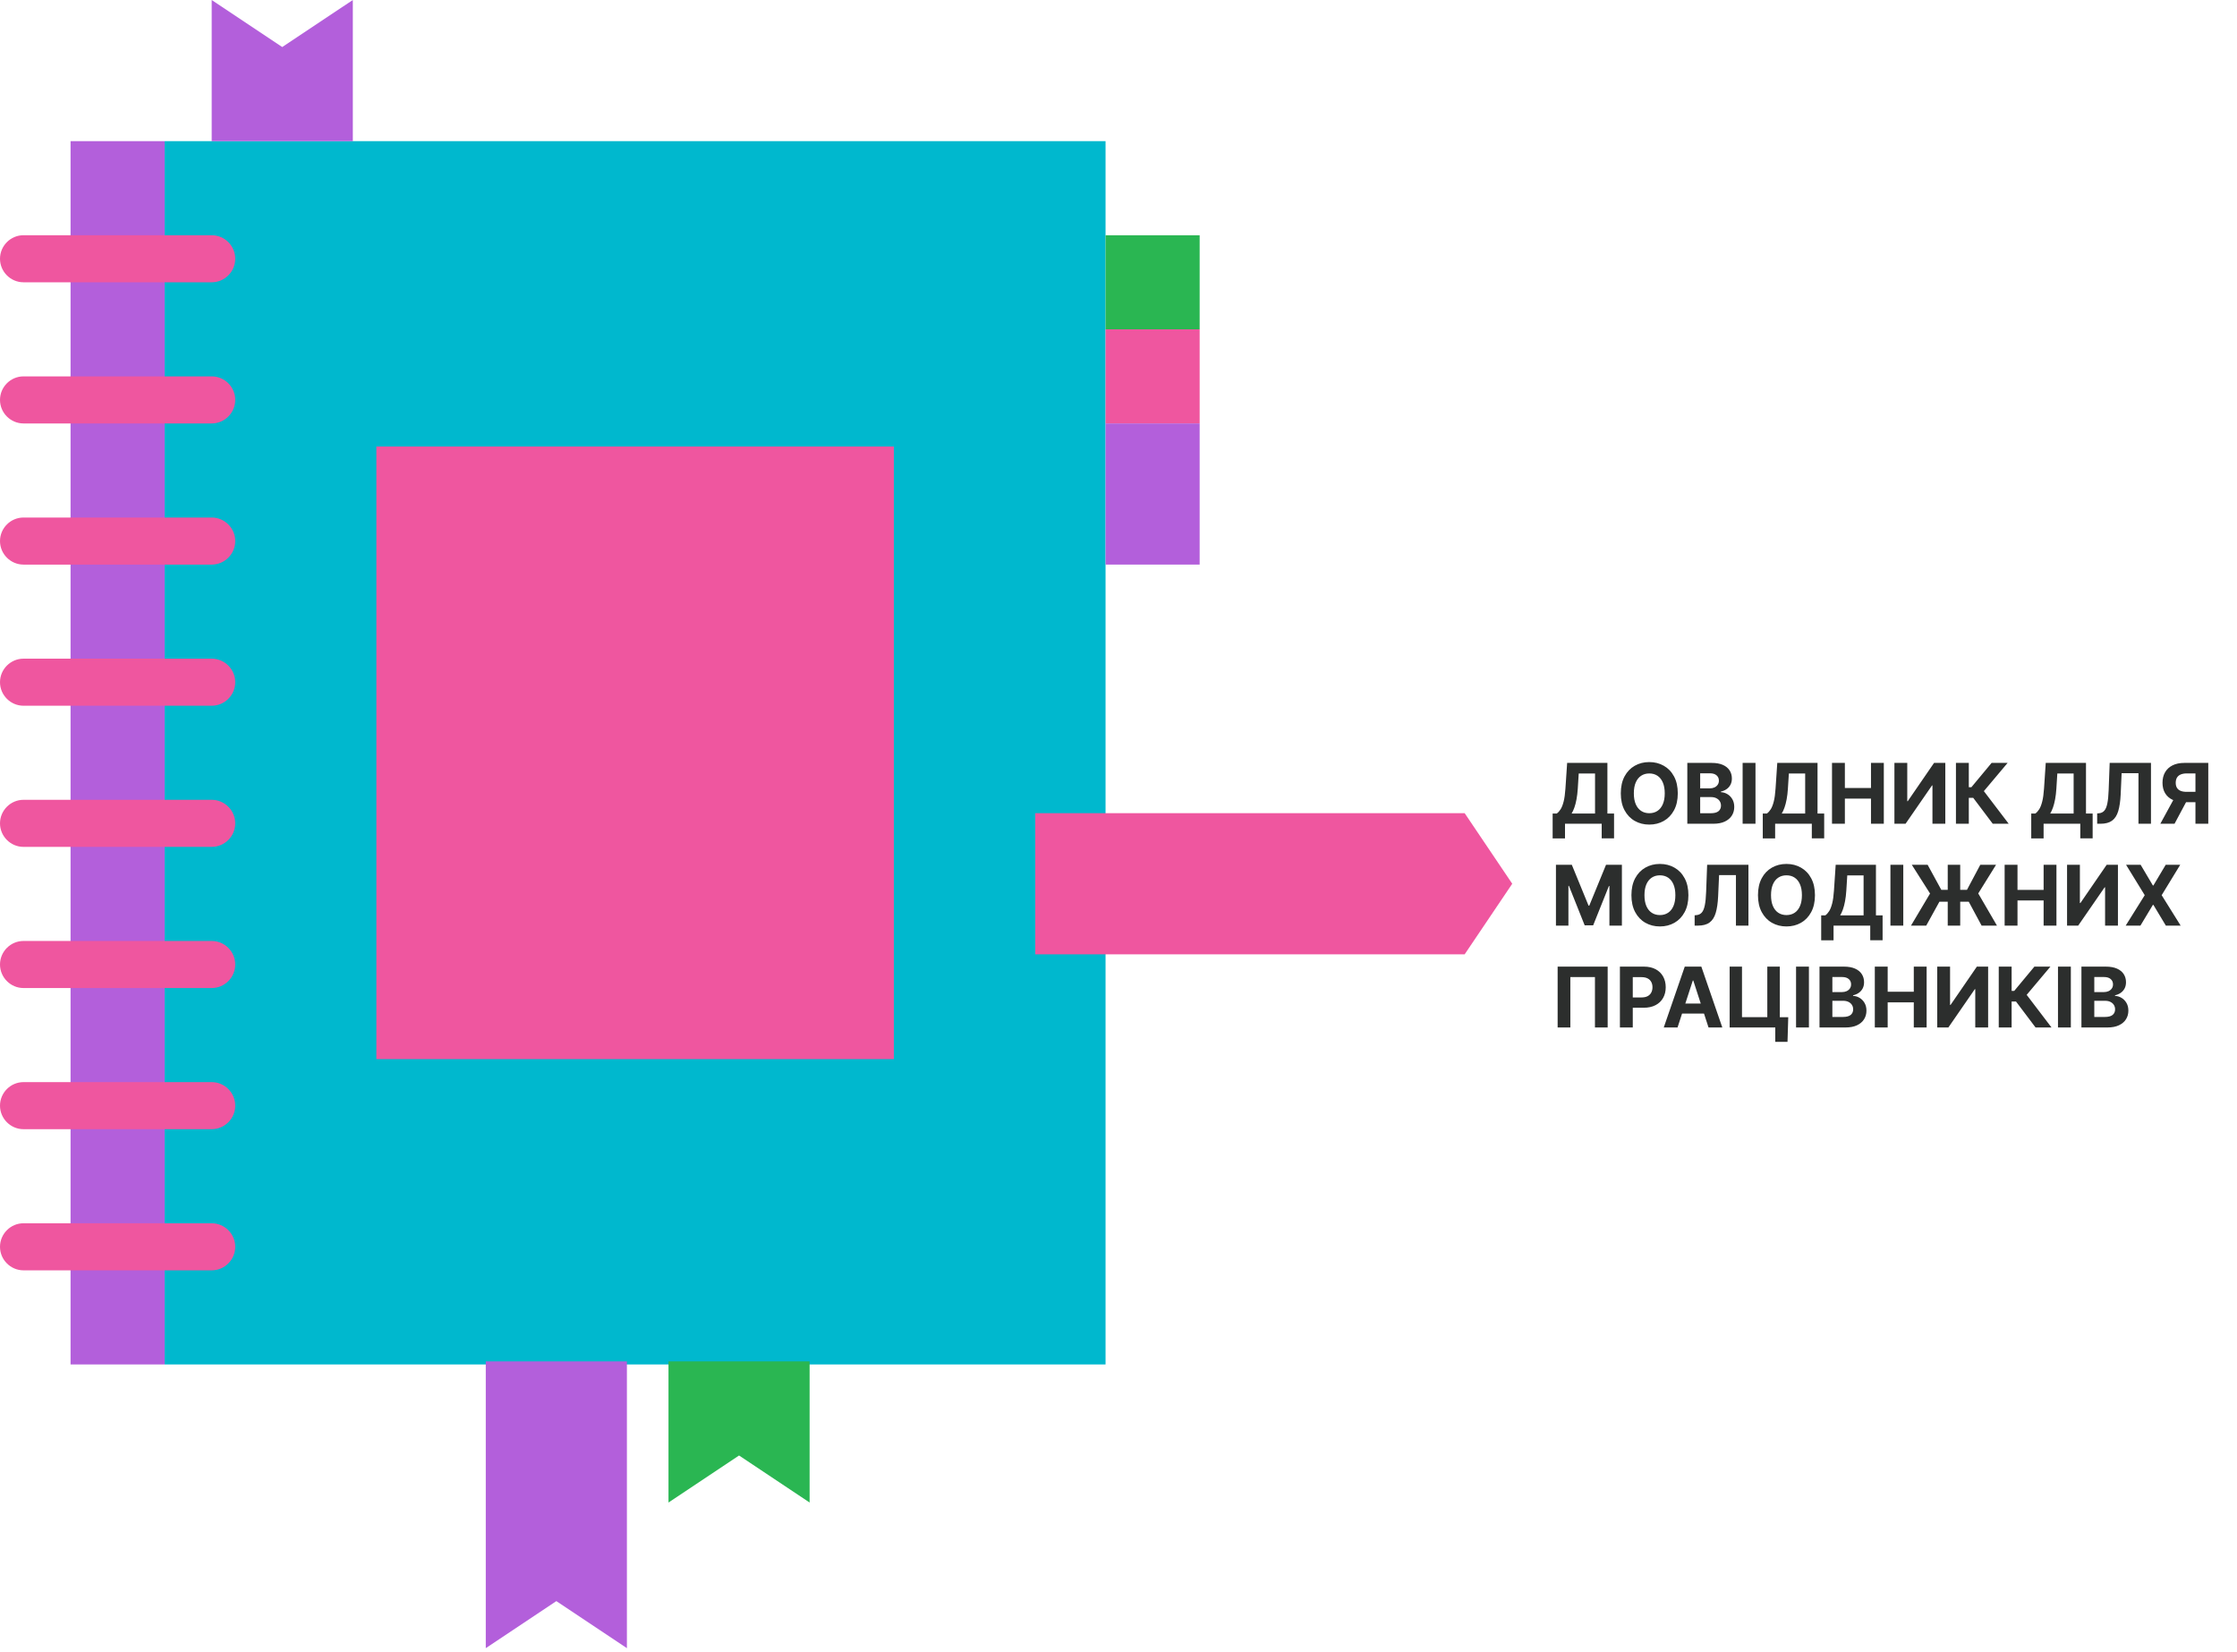 <svg width="615" height="454" viewBox="0 0 615 454" fill="none" xmlns="http://www.w3.org/2000/svg">
<g id="handbook">
<g id="flat">
<path id="Vector" d="M45.27 38.801H303.94V375.071H45.27V38.801Z" fill="#00B8CE"/>
<path id="Vector_2" d="M303.941 64.672H329.811V90.542H303.941V64.672Z" fill="#2AB652"/>
<path id="Vector_3" d="M303.941 90.531H329.811V116.401H303.941V90.531Z" fill="#EF569F"/>
<path id="Vector_4" d="M303.941 116.398H329.811V155.198H303.941V116.398Z" fill="#B35FDB"/>
<path id="Vector_5" d="M19.398 38.801H45.268V375.071H19.398V38.801Z" fill="#B35FDB"/>
<path id="Vector_6" d="M58.2 77.6H6.47C2.91 77.6 0 74.69 0 71.13C0 67.57 2.91 64.66 6.47 64.66H58.2C61.76 64.66 64.67 67.57 64.67 71.13C64.67 74.69 61.76 77.6 58.2 77.6Z" fill="#EF569F"/>
<path id="Vector_7" d="M58.2 116.401H6.47C2.91 116.401 0 113.491 0 109.931C0 106.371 2.91 103.461 6.47 103.461H58.2C61.76 103.461 64.67 106.371 64.67 109.931C64.67 113.491 61.76 116.401 58.2 116.401Z" fill="#EF569F"/>
<path id="Vector_8" d="M58.2 155.202H6.47C2.91 155.202 0 152.292 0 148.732C0 145.172 2.91 142.262 6.47 142.262H58.2C61.76 142.262 64.67 145.172 64.67 148.732C64.67 152.292 61.76 155.202 58.2 155.202Z" fill="#EF569F"/>
<path id="Vector_9" d="M58.2 193.999H6.47C2.91 193.999 0 191.089 0 187.529C0 183.969 2.91 181.059 6.47 181.059H58.2C61.76 181.059 64.67 183.969 64.67 187.529C64.67 191.089 61.76 193.999 58.2 193.999Z" fill="#EF569F"/>
<path id="Vector_10" d="M58.2 232.799H6.47C2.91 232.799 0 229.889 0 226.329C0 222.769 2.91 219.859 6.47 219.859H58.2C61.76 219.859 64.67 222.769 64.67 226.329C64.67 229.889 61.76 232.799 58.2 232.799Z" fill="#EF569F"/>
<path id="Vector_11" d="M58.2 271.6H6.47C2.91 271.6 0 268.69 0 265.13C0 261.57 2.91 258.66 6.47 258.66H58.2C61.76 258.66 64.67 261.57 64.67 265.13C64.67 268.69 61.76 271.6 58.2 271.6Z" fill="#EF569F"/>
<path id="Vector_12" d="M58.2 310.401H6.47C2.91 310.401 0 307.491 0 303.931C0 300.371 2.91 297.461 6.47 297.461H58.2C61.76 297.461 64.67 300.371 64.67 303.931C64.67 307.491 61.76 310.401 58.2 310.401Z" fill="#EF569F"/>
<path id="Vector_13" d="M58.2 349.202H6.47C2.91 349.202 0 346.292 0 342.732C0 339.172 2.91 336.262 6.47 336.262H58.2C61.76 336.262 64.67 339.172 64.67 342.732C64.67 346.292 61.76 349.202 58.2 349.202Z" fill="#EF569F"/>
<path id="thism" d="M96.999 38.8H58.199V0L77.599 12.93L96.999 0V38.8Z" fill="#B35FDB"/>
<path id="Vector_14" d="M183.781 374.23H222.581V413.03L203.181 400.1L183.781 413.03V374.23Z" fill="#2AB652"/>
<path id="Vector_15" d="M284.609 262.331V223.531H402.669L415.749 242.931L402.669 262.331H284.609Z" fill="#EF569F"/>
<path id="Vector_16" d="M133.551 374.23H172.351V453.06L152.951 440.13L133.551 453.06V374.23Z" fill="#B35FDB"/>
<path id="Vector_17" d="M103.469 122.73H245.739V291.14H103.469V122.73Z" fill="#EF569F"/>
</g>
<g id="Group">
<path id="&#208;&#148;&#208;&#158;&#208;&#146;&#208;&#134;&#208;&#148;&#208;&#157;&#208;&#152;&#208;&#154; &#208;&#148;&#208;&#155;&#208;&#175; &#226;&#128;&#168;&#208;&#156;&#208;&#158;&#208;&#155;&#208;&#158;&#208;&#148;&#208;&#134;&#208;&#150;&#208;&#157;&#208;&#152;&#208;&#165; &#226;&#128;&#168;&#208;&#159;&#208;&#160;&#208;&#144;&#208;&#166;&#208;&#134;&#208;&#146;&#208;&#157;&#208;&#152;&#208;&#154;&#208;&#134;&#208;&#146;" d="M426.856 230.476V223.624H427.991C428.378 223.346 428.732 222.954 429.053 222.447C429.374 221.936 429.649 221.23 429.878 220.332C430.107 219.428 430.27 218.247 430.368 216.787L430.842 209.714H441.909V223.624H443.738V230.46H440.341V226.441H430.254V230.476H426.856ZM432.075 223.624H438.511V212.63H434.027L433.766 216.787C433.695 217.893 433.578 218.873 433.414 219.728C433.257 220.583 433.063 221.331 432.835 221.974C432.611 222.611 432.358 223.161 432.075 223.624ZM461.26 218.078C461.26 219.902 460.914 221.454 460.223 222.733C459.536 224.013 458.6 224.99 457.413 225.665C456.231 226.335 454.903 226.67 453.427 226.67C451.941 226.67 450.607 226.333 449.425 225.657C448.243 224.982 447.31 224.005 446.623 222.725C445.937 221.446 445.594 219.896 445.594 218.078C445.594 216.254 445.937 214.702 446.623 213.422C447.31 212.143 448.243 211.168 449.425 210.498C450.607 209.823 451.941 209.485 453.427 209.485C454.903 209.485 456.231 209.823 457.413 210.498C458.6 211.168 459.536 212.143 460.223 213.422C460.914 214.702 461.26 216.254 461.26 218.078ZM457.674 218.078C457.674 216.896 457.497 215.9 457.143 215.088C456.795 214.277 456.302 213.662 455.665 213.243C455.028 212.823 454.282 212.614 453.427 212.614C452.572 212.614 451.826 212.823 451.189 213.243C450.552 213.662 450.057 214.277 449.703 215.088C449.354 215.9 449.18 216.896 449.18 218.078C449.18 219.259 449.354 220.256 449.703 221.067C450.057 221.878 450.552 222.494 451.189 222.913C451.826 223.332 452.572 223.542 453.427 223.542C454.282 223.542 455.028 223.332 455.665 222.913C456.302 222.494 456.795 221.878 457.143 221.067C457.497 220.256 457.674 219.259 457.674 218.078ZM463.88 226.441V209.714H470.577C471.808 209.714 472.834 209.897 473.656 210.261C474.478 210.626 475.096 211.133 475.51 211.781C475.924 212.423 476.131 213.164 476.131 214.002C476.131 214.656 476 215.23 475.739 215.725C475.478 216.216 475.118 216.618 474.661 216.934C474.209 217.245 473.692 217.465 473.109 217.596V217.759C473.746 217.786 474.342 217.966 474.898 218.298C475.459 218.63 475.913 219.096 476.262 219.695C476.61 220.288 476.784 220.996 476.784 221.819C476.784 222.706 476.564 223.498 476.123 224.195C475.687 224.887 475.042 225.434 474.187 225.837C473.332 226.24 472.279 226.441 471.026 226.441H463.88ZM467.416 223.55H470.299C471.285 223.55 472.004 223.362 472.456 222.987C472.908 222.605 473.134 222.099 473.134 221.467C473.134 221.004 473.022 220.596 472.799 220.242C472.575 219.888 472.257 219.611 471.843 219.409C471.435 219.208 470.947 219.107 470.381 219.107H467.416V223.55ZM467.416 216.714H470.038C470.523 216.714 470.953 216.629 471.328 216.461C471.71 216.286 472.009 216.041 472.227 215.725C472.45 215.41 472.562 215.031 472.562 214.59C472.562 213.986 472.347 213.498 471.917 213.128C471.492 212.758 470.887 212.573 470.103 212.573H467.416V216.714ZM482.622 209.714V226.441H479.086V209.714H482.622ZM484.625 230.476V223.624H485.761C486.147 223.346 486.501 222.954 486.822 222.447C487.144 221.936 487.419 221.23 487.647 220.332C487.876 219.428 488.039 218.247 488.137 216.787L488.611 209.714H499.678V223.624H501.508V230.46H498.11V226.441H488.023V230.476H484.625ZM489.844 223.624H496.281V212.63H491.797L491.535 216.787C491.464 217.893 491.347 218.873 491.184 219.728C491.026 220.583 490.833 221.331 490.604 221.974C490.381 222.611 490.128 223.161 489.844 223.624ZM503.658 226.441V209.714H507.195V216.616H514.374V209.714H517.902V226.441H514.374V219.532H507.195V226.441H503.658ZM520.818 209.714H524.347V220.234H524.485L531.714 209.714H534.809V226.441H531.273V215.913H531.15L523.881 226.441H520.818V209.714ZM547.851 226.441L542.477 219.311H541.268V226.441H537.731V209.714H541.268V216.395H541.978L547.532 209.714H551.935L545.409 217.473L552.237 226.441H547.851ZM558.432 230.476V223.624H559.567C559.954 223.346 560.308 222.954 560.629 222.447C560.95 221.936 561.225 221.23 561.454 220.332C561.683 219.428 561.846 218.247 561.944 216.787L562.418 209.714H573.485V223.624H575.314V230.46H571.917V226.441H561.83V230.476H558.432ZM563.651 223.624H570.087V212.63H565.603L565.342 216.787C565.271 217.893 565.154 218.873 564.991 219.728C564.833 220.583 564.639 221.331 564.411 221.974C564.187 222.611 563.934 223.161 563.651 223.624ZM576.558 226.441V223.599L577.032 223.558C577.642 223.509 578.134 223.278 578.51 222.864C578.886 222.445 579.166 221.778 579.351 220.863C579.542 219.943 579.664 218.707 579.719 217.155L579.997 209.714H591.35V226.441H587.911V212.548H583.28L583.019 218.372C582.931 220.245 582.708 221.775 582.349 222.962C581.995 224.149 581.429 225.026 580.65 225.592C579.877 226.158 578.818 226.441 577.473 226.441H576.558ZM607.105 226.441H603.576V212.605H601.191C600.511 212.605 599.945 212.706 599.493 212.908C599.046 213.104 598.711 213.392 598.488 213.773C598.265 214.155 598.153 214.623 598.153 215.178C598.153 215.728 598.265 216.188 598.488 216.559C598.711 216.929 599.046 217.207 599.493 217.392C599.939 217.577 600.5 217.669 601.175 217.669H605.014V220.512H600.603C599.324 220.512 598.229 220.299 597.32 219.875C596.411 219.45 595.716 218.84 595.237 218.045C594.758 217.245 594.519 216.289 594.519 215.178C594.519 214.073 594.753 213.112 595.221 212.295C595.695 211.473 596.378 210.839 597.271 210.392C598.169 209.94 599.25 209.714 600.514 209.714H607.105V226.441ZM598.08 218.829H601.894L597.826 226.441H593.922L598.08 218.829ZM427.762 237.714H432.124L436.73 248.953H436.926L441.533 237.714H445.895V254.441H442.464V243.554H442.325L437.996 254.36H435.661L431.332 243.513H431.193V254.441H427.762V237.714ZM464.18 246.078C464.18 247.902 463.834 249.454 463.142 250.733C462.456 252.013 461.52 252.99 460.333 253.665C459.151 254.335 457.823 254.67 456.347 254.67C454.861 254.67 453.526 254.333 452.345 253.657C451.163 252.982 450.229 252.005 449.543 250.725C448.857 249.446 448.514 247.896 448.514 246.078C448.514 244.254 448.857 242.702 449.543 241.422C450.229 240.143 451.163 239.168 452.345 238.498C453.526 237.823 454.861 237.485 456.347 237.485C457.823 237.485 459.151 237.823 460.333 238.498C461.52 239.168 462.456 240.143 463.142 241.422C463.834 242.702 464.18 244.254 464.18 246.078ZM460.594 246.078C460.594 244.896 460.417 243.9 460.063 243.088C459.715 242.277 459.222 241.662 458.585 241.243C457.948 240.823 457.202 240.614 456.347 240.614C455.492 240.614 454.746 240.823 454.109 241.243C453.472 241.662 452.977 242.277 452.623 243.088C452.274 243.9 452.1 244.896 452.1 246.078C452.1 247.259 452.274 248.256 452.623 249.067C452.977 249.878 453.472 250.494 454.109 250.913C454.746 251.332 455.492 251.542 456.347 251.542C457.202 251.542 457.948 251.332 458.585 250.913C459.222 250.494 459.715 249.878 460.063 249.067C460.417 248.256 460.594 247.259 460.594 246.078ZM465.893 254.441V251.599L466.367 251.558C466.977 251.509 467.469 251.278 467.845 250.864C468.221 250.445 468.501 249.778 468.686 248.863C468.877 247.943 468.999 246.707 469.054 245.155L469.331 237.714H480.684V254.441H477.246V240.548H472.615L472.354 246.372C472.266 248.245 472.043 249.775 471.684 250.962C471.33 252.149 470.764 253.026 469.985 253.592C469.212 254.158 468.153 254.441 466.808 254.441H465.893ZM498.972 246.078C498.972 247.902 498.626 249.454 497.934 250.733C497.248 252.013 496.312 252.99 495.125 253.665C493.943 254.335 492.615 254.67 491.139 254.67C489.653 254.67 488.318 254.333 487.137 253.657C485.955 252.982 485.021 252.005 484.335 250.725C483.649 249.446 483.306 247.896 483.306 246.078C483.306 244.254 483.649 242.702 484.335 241.422C485.021 240.143 485.955 239.168 487.137 238.498C488.318 237.823 489.653 237.485 491.139 237.485C492.615 237.485 493.943 237.823 495.125 238.498C496.312 239.168 497.248 240.143 497.934 241.422C498.626 242.702 498.972 244.254 498.972 246.078ZM495.386 246.078C495.386 244.896 495.209 243.9 494.855 243.088C494.507 242.277 494.014 241.662 493.377 241.243C492.74 240.823 491.994 240.614 491.139 240.614C490.284 240.614 489.538 240.823 488.901 241.243C488.264 241.662 487.769 242.277 487.415 243.088C487.066 243.9 486.892 244.896 486.892 246.078C486.892 247.259 487.066 248.256 487.415 249.067C487.769 249.878 488.264 250.494 488.901 250.913C489.538 251.332 490.284 251.542 491.139 251.542C491.994 251.542 492.74 251.332 493.377 250.913C494.014 250.494 494.507 249.878 494.855 249.067C495.209 248.256 495.386 247.259 495.386 246.078ZM500.685 258.476V251.624H501.82C502.207 251.346 502.561 250.954 502.882 250.447C503.203 249.936 503.478 249.23 503.707 248.332C503.936 247.428 504.099 246.247 504.197 244.787L504.671 237.714H515.738V251.624H517.567V258.46H514.17V254.441H504.083V258.476H500.685ZM505.904 251.624H512.34V240.63H507.856L507.595 244.787C507.524 245.893 507.407 246.873 507.244 247.728C507.086 248.583 506.892 249.331 506.664 249.974C506.44 250.611 506.187 251.161 505.904 251.624ZM523.254 237.714V254.441H519.718V237.714H523.254ZM538.905 237.714V254.441H535.475V237.714H538.905ZM525.372 254.441L530.615 245.62L525.592 237.714H529.945L533.703 244.599H540.767L544.427 237.714H548.764L543.863 245.596L549.009 254.441H544.786L541.249 247.866H533.188L529.562 254.441H525.372ZM551.118 254.441V237.714H554.654V244.616H561.834V237.714H565.362V254.441H561.834V247.532H554.654V254.441H551.118ZM568.278 237.714H571.806V248.234H571.945L579.174 237.714H582.269V254.441H578.733V243.913H578.61L571.341 254.441H568.278V237.714ZM588.507 237.714L591.88 243.415H592.011L595.401 237.714H599.395L594.29 246.078L599.509 254.441H595.441L592.011 248.732H591.88L588.45 254.441H584.399L589.634 246.078L584.497 237.714H588.507ZM441.982 265.714V282.441H438.487V268.589H431.724V282.441H428.228V265.714H441.982ZM445.349 282.441V265.714H451.949C453.217 265.714 454.298 265.956 455.191 266.441C456.084 266.92 456.765 267.587 457.233 268.442C457.707 269.292 457.944 270.272 457.944 271.382C457.944 272.493 457.704 273.473 457.225 274.323C456.746 275.172 456.052 275.834 455.142 276.308C454.238 276.781 453.144 277.018 451.859 277.018H447.653V274.184H451.287C451.968 274.184 452.529 274.067 452.97 273.833C453.416 273.593 453.748 273.264 453.966 272.844C454.189 272.42 454.301 271.932 454.301 271.382C454.301 270.827 454.189 270.342 453.966 269.929C453.748 269.509 453.416 269.185 452.97 268.957C452.523 268.723 451.957 268.605 451.271 268.605H448.886V282.441H445.349ZM461.192 282.441H457.403L463.177 265.714H467.735L473.501 282.441H469.711L465.521 269.537H465.391L461.192 282.441ZM460.956 275.866H469.907V278.627H460.956V275.866ZM491.629 279.615L491.425 286.395H488.06V282.441H486.884V279.615H491.629ZM475.514 282.441V265.714H478.912V279.599H485.871V265.714H489.309V282.441H475.514ZM497.312 265.714V282.441H493.775V265.714H497.312ZM500.221 282.441V265.714H506.919C508.149 265.714 509.176 265.897 509.998 266.261C510.82 266.626 511.438 267.133 511.852 267.781C512.266 268.423 512.473 269.164 512.473 270.002C512.473 270.656 512.342 271.23 512.081 271.725C511.819 272.216 511.46 272.618 511.003 272.934C510.551 273.245 510.033 273.465 509.451 273.596V273.759C510.088 273.786 510.684 273.966 511.24 274.298C511.8 274.63 512.255 275.096 512.604 275.695C512.952 276.288 513.126 276.996 513.126 277.819C513.126 278.706 512.906 279.498 512.465 280.195C512.029 280.887 511.384 281.434 510.529 281.837C509.674 282.24 508.62 282.441 507.368 282.441H500.221ZM503.758 279.55H506.641C507.627 279.55 508.345 279.362 508.797 278.987C509.249 278.605 509.475 278.099 509.475 277.467C509.475 277.004 509.364 276.596 509.14 276.242C508.917 275.888 508.599 275.611 508.185 275.409C507.776 275.208 507.289 275.107 506.723 275.107H503.758V279.55ZM503.758 272.714H506.38C506.864 272.714 507.295 272.629 507.67 272.461C508.051 272.286 508.351 272.041 508.569 271.725C508.792 271.41 508.904 271.031 508.904 270.59C508.904 269.986 508.689 269.498 508.258 269.128C507.834 268.758 507.229 268.573 506.445 268.573H503.758V272.714ZM515.427 282.441V265.714H518.964V272.616H526.143V265.714H529.672V282.441H526.143V275.532H518.964V282.441H515.427ZM532.588 265.714H536.116V276.234H536.255L543.483 265.714H546.579V282.441H543.042V271.913H542.92L535.65 282.441H532.588V265.714ZM559.62 282.441L554.246 275.311H553.037V282.441H549.501V265.714H553.037V272.395H553.748L559.302 265.714H563.704L557.178 273.473L564.006 282.441H559.62ZM569.321 265.714V282.441H565.785V265.714H569.321ZM572.231 282.441V265.714H578.929C580.159 265.714 581.186 265.897 582.008 266.261C582.83 266.626 583.448 267.133 583.862 267.781C584.276 268.423 584.483 269.164 584.483 270.002C584.483 270.656 584.352 271.23 584.091 271.725C583.829 272.216 583.47 272.618 583.012 272.934C582.56 273.245 582.043 273.465 581.461 273.596V273.759C582.098 273.786 582.694 273.966 583.249 274.298C583.81 274.63 584.265 275.096 584.613 275.695C584.962 276.288 585.136 276.996 585.136 277.819C585.136 278.706 584.915 279.498 584.474 280.195C584.039 280.887 583.394 281.434 582.539 281.837C581.684 282.24 580.63 282.441 579.378 282.441H572.231ZM575.768 279.55H578.651C579.636 279.55 580.355 279.362 580.807 278.987C581.259 278.605 581.485 278.099 581.485 277.467C581.485 277.004 581.373 276.596 581.15 276.242C580.927 275.888 580.608 275.611 580.195 275.409C579.786 275.208 579.299 275.107 578.733 275.107H575.768V279.55ZM575.768 272.714H578.39C578.874 272.714 579.304 272.629 579.68 272.461C580.061 272.286 580.361 272.041 580.578 271.725C580.802 271.41 580.913 271.031 580.913 270.59C580.913 269.986 580.698 269.498 580.268 269.128C579.843 268.758 579.239 268.573 578.455 268.573H575.768V272.714Z" fill="#2C2E2D"/>
</g>
</g>
</svg>
